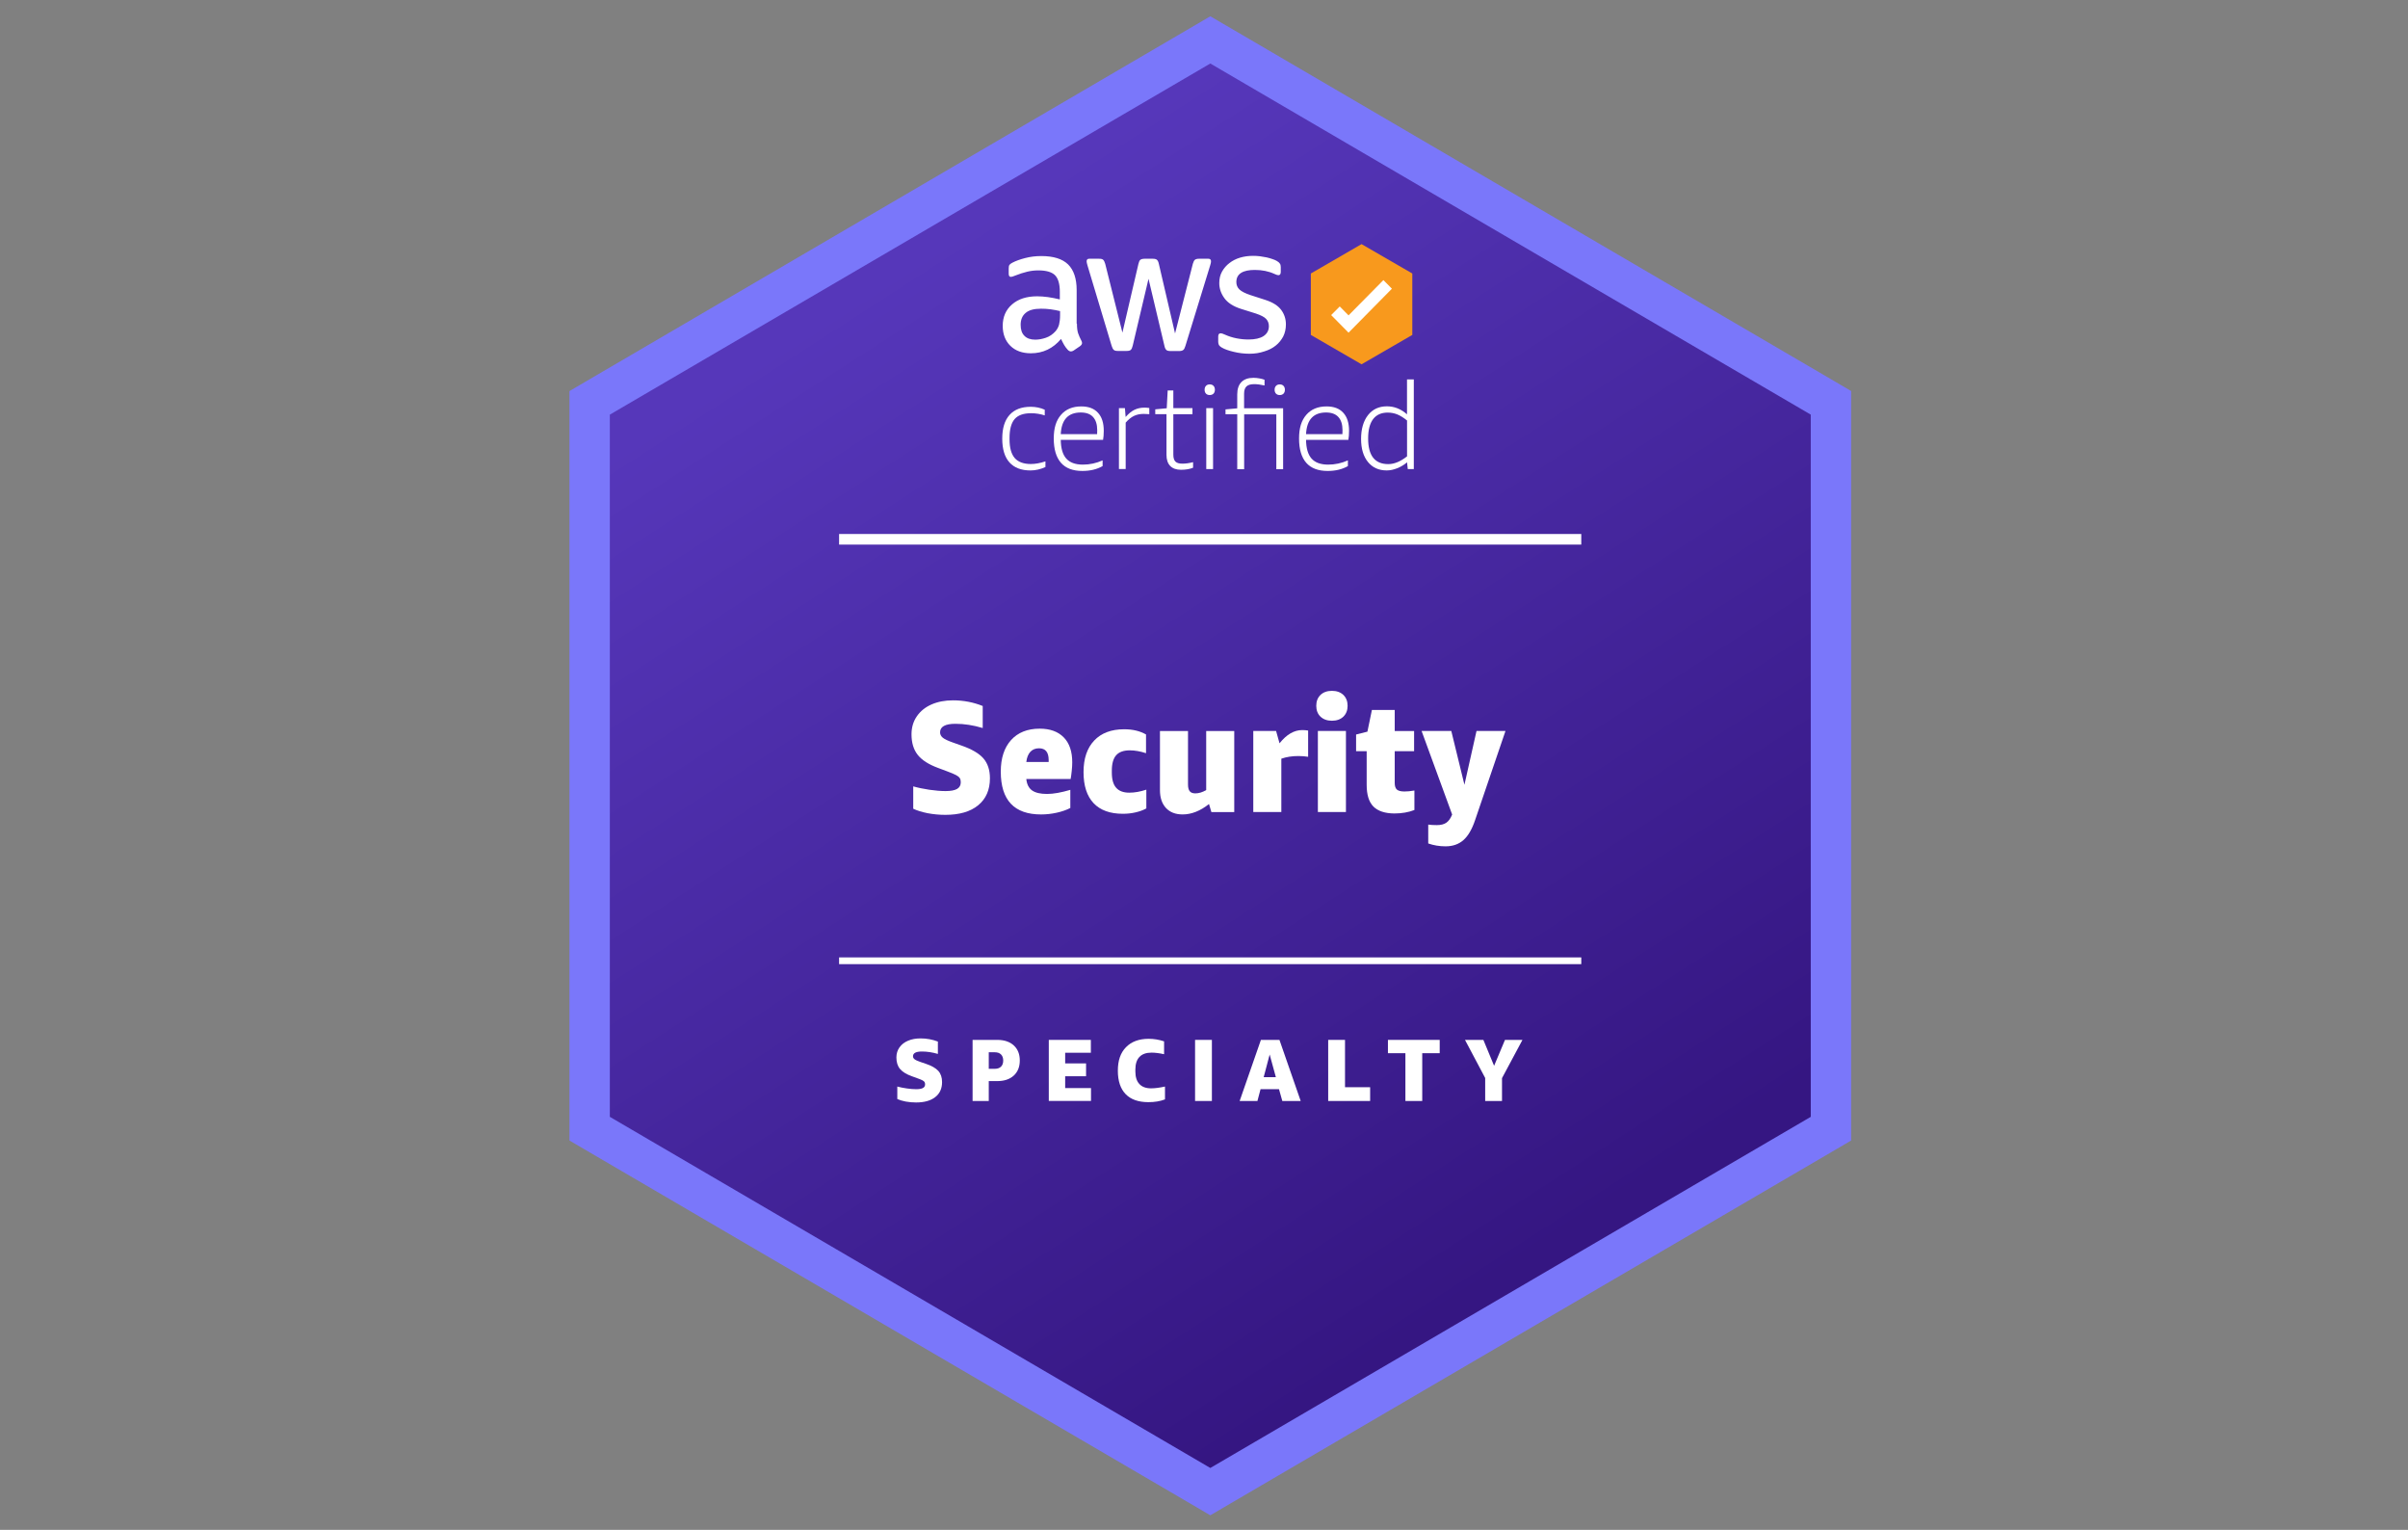 <?xml version="1.0" encoding="UTF-8"?> <svg xmlns="http://www.w3.org/2000/svg" width="148" height="94" viewBox="0 0 148 94" fill="none"><rect x="0" y="0" width="148" height="94" fill="#808080" stroke="none"/><path d="M112.215 69.163V24.941L74.387 2.827L36.562 24.941V69.163L74.387 91.277L112.215 69.163Z" fill="url(#paint0_linear_11030_42646)"></path><path d="M83.683 15L80.566 16.805V18.692V20.579L83.683 22.384L86.803 20.579V18.692V16.805L83.683 15Z" fill="#F8991D"></path><path d="M82.884 20.441L81.816 19.36L82.343 18.83L82.884 19.378L85.026 17.21L85.549 17.739L82.884 20.441Z" fill="white"></path><path d="M66.191 19.901C66.191 20.137 66.216 20.331 66.26 20.469C66.309 20.61 66.374 20.763 66.461 20.93C66.492 20.98 66.504 21.033 66.504 21.077C66.504 21.14 66.467 21.205 66.383 21.268L65.987 21.538C65.931 21.575 65.873 21.594 65.823 21.594C65.761 21.594 65.696 21.563 65.634 21.503C65.544 21.406 65.47 21.306 65.408 21.202C65.346 21.093 65.281 20.973 65.213 20.826C64.721 21.412 64.102 21.707 63.359 21.707C62.83 21.707 62.406 21.553 62.096 21.246C61.787 20.939 61.629 20.532 61.629 20.021C61.629 19.478 61.818 19.037 62.202 18.704C62.585 18.372 63.096 18.206 63.746 18.206C63.96 18.206 64.183 18.225 64.415 18.256C64.647 18.288 64.888 18.338 65.139 18.397V17.93C65.139 17.444 65.037 17.106 64.842 16.909C64.641 16.711 64.3 16.614 63.814 16.614C63.594 16.614 63.365 16.639 63.133 16.695C62.901 16.752 62.672 16.824 62.452 16.912C62.35 16.956 62.276 16.981 62.233 16.993C62.189 17.006 62.158 17.012 62.13 17.012C62.041 17.012 61.997 16.949 61.997 16.814V16.501C61.997 16.398 62.01 16.322 62.041 16.279C62.072 16.235 62.13 16.188 62.217 16.144C62.437 16.028 62.703 15.934 63.013 15.855C63.322 15.774 63.65 15.733 63.997 15.733C64.749 15.733 65.297 15.906 65.65 16.25C65.996 16.595 66.173 17.119 66.173 17.82V19.889H66.191V19.901ZM63.629 20.87C63.836 20.87 64.052 20.832 64.278 20.754C64.504 20.679 64.709 20.538 64.879 20.347C64.981 20.224 65.055 20.09 65.093 19.939C65.13 19.786 65.154 19.601 65.154 19.384V19.115C64.972 19.071 64.777 19.033 64.576 19.005C64.374 18.977 64.179 18.968 63.981 18.968C63.557 18.968 63.251 19.049 63.04 19.225C62.833 19.397 62.731 19.638 62.731 19.958C62.731 20.259 62.805 20.481 62.963 20.635C63.118 20.795 63.341 20.87 63.629 20.87ZM68.695 21.563C68.581 21.563 68.507 21.544 68.457 21.5C68.408 21.462 68.361 21.371 68.324 21.252L66.841 16.316C66.804 16.188 66.786 16.106 66.786 16.059C66.786 15.956 66.835 15.899 66.937 15.899H67.556C67.677 15.899 67.758 15.918 67.801 15.962C67.85 16 67.891 16.09 67.928 16.21L68.986 20.437L69.971 16.21C70.002 16.081 70.039 16 70.091 15.962C70.141 15.924 70.231 15.899 70.345 15.899H70.85C70.971 15.899 71.051 15.918 71.104 15.962C71.153 16 71.2 16.09 71.224 16.21L72.221 20.488L73.314 16.21C73.351 16.081 73.394 16 73.441 15.962C73.49 15.924 73.574 15.899 73.685 15.899H74.273C74.375 15.899 74.431 15.95 74.431 16.059C74.431 16.09 74.425 16.122 74.419 16.163C74.412 16.2 74.4 16.253 74.375 16.322L72.856 21.259C72.818 21.387 72.775 21.469 72.722 21.506C72.673 21.544 72.589 21.569 72.484 21.569H71.942C71.822 21.569 71.741 21.55 71.689 21.506C71.639 21.462 71.593 21.378 71.568 21.249L70.59 17.131L69.618 21.243C69.587 21.371 69.55 21.453 69.497 21.5C69.445 21.547 69.358 21.563 69.243 21.563H68.695ZM76.802 21.735C76.474 21.735 76.146 21.697 75.83 21.619C75.514 21.544 75.27 21.459 75.106 21.362C75.004 21.306 74.936 21.24 74.911 21.183C74.886 21.127 74.874 21.061 74.874 21.005V20.679C74.874 20.544 74.923 20.481 75.019 20.481C75.056 20.481 75.094 20.488 75.134 20.5C75.171 20.513 75.23 20.538 75.292 20.563C75.505 20.66 75.74 20.735 75.985 20.785C76.239 20.835 76.483 20.86 76.737 20.86C77.133 20.86 77.443 20.792 77.659 20.651C77.873 20.509 77.988 20.306 77.988 20.043C77.988 19.864 77.932 19.717 77.817 19.594C77.703 19.472 77.489 19.366 77.18 19.262L76.263 18.974C75.802 18.826 75.462 18.61 75.254 18.322C75.047 18.04 74.939 17.727 74.939 17.394C74.939 17.125 74.994 16.89 75.109 16.686C75.224 16.482 75.375 16.304 75.564 16.163C75.753 16.015 75.966 15.906 76.22 15.83C76.474 15.755 76.737 15.721 77.016 15.721C77.155 15.721 77.3 15.727 77.44 15.746C77.585 15.765 77.718 15.79 77.848 15.815C77.975 15.846 78.093 15.877 78.207 15.918C78.322 15.956 78.409 15.993 78.474 16.034C78.563 16.084 78.625 16.137 78.662 16.194C78.7 16.244 78.718 16.316 78.718 16.404V16.705C78.718 16.84 78.668 16.909 78.573 16.909C78.523 16.909 78.439 16.883 78.334 16.833C77.975 16.667 77.57 16.586 77.124 16.586C76.765 16.586 76.48 16.642 76.285 16.764C76.09 16.887 75.988 17.072 75.988 17.332C75.988 17.51 76.05 17.664 76.177 17.786C76.304 17.908 76.536 18.027 76.87 18.137L77.765 18.425C78.22 18.573 78.548 18.776 78.743 19.04C78.938 19.303 79.034 19.601 79.034 19.933C79.034 20.209 78.978 20.456 78.87 20.672C78.755 20.889 78.603 21.08 78.409 21.233C78.213 21.393 77.978 21.509 77.709 21.591C77.418 21.688 77.124 21.735 76.802 21.735Z" fill="white"></path><path d="M64.255 28.696C63.952 28.834 63.646 28.906 63.336 28.906C62.767 28.906 62.336 28.74 62.042 28.411C61.748 28.082 61.6 27.596 61.6 26.954C61.6 26.311 61.748 25.832 62.048 25.496C62.349 25.161 62.782 24.995 63.352 24.995C63.655 24.995 63.943 25.054 64.212 25.174V25.524C63.943 25.437 63.664 25.39 63.373 25.39C62.906 25.39 62.572 25.509 62.361 25.75C62.154 25.991 62.048 26.377 62.048 26.907V26.997C62.048 27.515 62.154 27.894 62.364 28.142C62.575 28.386 62.906 28.511 63.358 28.511C63.627 28.511 63.927 28.458 64.255 28.348V28.696Z" fill="white"></path><path d="M65.196 27.022C65.202 27.542 65.314 27.928 65.533 28.175C65.753 28.423 66.094 28.548 66.555 28.548C66.976 28.548 67.381 28.461 67.768 28.288V28.639C67.421 28.837 67.007 28.937 66.524 28.937C65.939 28.937 65.502 28.771 65.208 28.436C64.914 28.1 64.766 27.602 64.766 26.944C64.766 26.286 64.914 25.834 65.211 25.489C65.508 25.145 65.923 24.972 66.459 24.972C66.904 24.972 67.248 25.101 67.483 25.361C67.722 25.618 67.839 25.988 67.839 26.471C67.839 26.693 67.824 26.881 67.796 27.028H65.196V27.022ZM66.425 25.345C65.651 25.345 65.239 25.79 65.196 26.677H67.431C67.437 26.608 67.437 26.527 67.437 26.433C67.437 26.076 67.35 25.806 67.18 25.621C67.013 25.436 66.759 25.345 66.425 25.345Z" fill="white"></path><path d="M68.772 28.823V25.078H69.14L69.183 25.62C69.369 25.41 69.552 25.263 69.731 25.178C69.911 25.091 70.112 25.047 70.338 25.047C70.421 25.047 70.52 25.053 70.638 25.069V25.448C70.511 25.439 70.397 25.432 70.291 25.432C70.065 25.432 69.867 25.473 69.691 25.558C69.517 25.642 69.35 25.78 69.186 25.968V28.82H68.772V28.823Z" fill="white"></path><path d="M73.329 28.739C73.121 28.824 72.874 28.865 72.586 28.865C72.298 28.865 72.075 28.786 71.923 28.63C71.772 28.473 71.694 28.247 71.694 27.95V25.448H71.004V25.151L71.71 25.085L71.768 23.991H72.115V25.079H73.291V25.452H72.115V27.931C72.115 28.134 72.159 28.279 72.245 28.363C72.332 28.448 72.474 28.489 72.675 28.489C72.877 28.489 73.093 28.457 73.329 28.398V28.739Z" fill="white"></path><path d="M74.353 24.273C74.254 24.273 74.176 24.242 74.121 24.186C74.065 24.126 74.037 24.048 74.037 23.948C74.037 23.847 74.065 23.769 74.121 23.709C74.176 23.65 74.254 23.618 74.353 23.618C74.452 23.618 74.529 23.65 74.585 23.709C74.641 23.769 74.669 23.847 74.669 23.948C74.669 24.048 74.641 24.126 74.585 24.186C74.526 24.242 74.449 24.273 74.353 24.273ZM74.139 28.824V25.079H74.557V28.824H74.139Z" fill="white"></path><path d="M76.043 28.825V25.452H75.322V25.155L76.043 25.089V24.233C76.043 23.901 76.13 23.647 76.3 23.475C76.471 23.302 76.718 23.215 77.037 23.215C77.155 23.215 77.275 23.227 77.402 23.249C77.526 23.271 77.635 23.299 77.721 23.334V23.685C77.477 23.631 77.266 23.603 77.09 23.603C76.87 23.603 76.709 23.65 76.613 23.741C76.514 23.832 76.464 23.982 76.464 24.192V25.086H78.863V28.831H78.445V25.459H76.468V28.831H76.043V28.825ZM78.656 24.274C78.557 24.274 78.48 24.243 78.424 24.186C78.368 24.127 78.34 24.048 78.34 23.948C78.34 23.848 78.368 23.769 78.424 23.71C78.48 23.65 78.557 23.619 78.656 23.619C78.755 23.619 78.832 23.65 78.888 23.71C78.944 23.769 78.972 23.848 78.972 23.948C78.972 24.048 78.944 24.127 78.888 24.186C78.829 24.243 78.752 24.274 78.656 24.274Z" fill="white"></path><path d="M80.272 27.022C80.278 27.542 80.39 27.928 80.609 28.175C80.829 28.423 81.17 28.548 81.631 28.548C82.052 28.548 82.457 28.461 82.844 28.288V28.639C82.498 28.837 82.083 28.937 81.6 28.937C81.015 28.937 80.579 28.771 80.284 28.436C79.99 28.1 79.842 27.602 79.842 26.944C79.842 26.286 79.99 25.834 80.287 25.489C80.585 25.145 80.999 24.972 81.535 24.972C81.981 24.972 82.324 25.101 82.559 25.361C82.798 25.618 82.915 25.988 82.915 26.471C82.915 26.693 82.9 26.881 82.872 27.028H80.272V27.022ZM81.501 25.345C80.727 25.345 80.315 25.79 80.272 26.677H82.507C82.513 26.608 82.513 26.527 82.513 26.433C82.513 26.076 82.426 25.806 82.256 25.621C82.086 25.436 81.835 25.345 81.501 25.345Z" fill="white"></path><path d="M86.524 28.824L86.48 28.407C86.298 28.561 86.097 28.683 85.874 28.771C85.651 28.861 85.437 28.905 85.23 28.905C84.744 28.905 84.36 28.733 84.078 28.388C83.797 28.044 83.654 27.57 83.654 26.968C83.654 26.367 83.797 25.865 84.081 25.505C84.366 25.145 84.753 24.966 85.242 24.966C85.697 24.966 86.109 25.129 86.477 25.458V23.314H86.895V28.824H86.524ZM85.326 28.517C85.694 28.517 86.078 28.357 86.48 28.04V25.837C86.273 25.668 86.078 25.546 85.889 25.467C85.7 25.389 85.499 25.351 85.289 25.351C84.895 25.351 84.598 25.486 84.394 25.753C84.19 26.022 84.088 26.417 84.088 26.943C84.088 27.993 84.499 28.517 85.326 28.517Z" fill="white"></path><path d="M74.388 3.902L111.293 25.477V68.623L74.388 90.198L37.482 68.623V25.477L74.388 3.902ZM74.388 1L73.147 1.727L36.241 23.302L35 24.029V70.078L36.241 70.805L73.147 92.379L74.388 93.107L75.629 92.379L112.534 70.805L113.775 70.078V24.026L112.534 23.299L75.629 1.724L74.388 1Z" fill="#7A77FA"></path><path d="M97.188 32.811H51.572V33.462H97.188V32.811Z" fill="white"></path><path d="M97.188 58.827H51.572V59.241H97.188V58.827Z" fill="white"></path><path d="M57.664 47.188C57.082 46.974 56.664 46.708 56.407 46.385C56.15 46.062 56.023 45.639 56.023 45.119C56.023 44.693 56.135 44.323 56.355 44.006C56.574 43.69 56.875 43.449 57.258 43.282C57.639 43.116 58.079 43.032 58.574 43.032C59.215 43.032 59.825 43.148 60.4 43.38V44.733C59.818 44.558 59.261 44.473 58.722 44.473C58.094 44.473 57.779 44.649 57.779 44.997C57.779 45.125 57.834 45.235 57.943 45.326C58.054 45.417 58.255 45.514 58.549 45.617L59.1 45.812C59.728 46.031 60.177 46.294 60.444 46.601C60.71 46.909 60.843 47.316 60.843 47.824C60.843 48.532 60.601 49.084 60.122 49.478C59.642 49.873 58.967 50.068 58.1 50.068C57.729 50.068 57.367 50.033 57.017 49.967C56.667 49.898 56.373 49.808 56.129 49.692V48.319C56.429 48.404 56.76 48.472 57.122 48.526C57.484 48.579 57.819 48.607 58.116 48.607C58.435 48.607 58.67 48.563 58.822 48.476C58.973 48.388 59.051 48.253 59.051 48.065C59.051 47.962 59.032 47.877 58.992 47.814C58.952 47.748 58.874 47.686 58.763 47.626C58.648 47.564 58.462 47.485 58.199 47.388L57.664 47.188Z" fill="white"></path><path d="M63.079 47.865C63.11 48.188 63.228 48.419 63.432 48.567C63.636 48.711 63.943 48.783 64.354 48.783C64.744 48.783 65.221 48.698 65.784 48.532V49.645C65.552 49.767 65.274 49.864 64.949 49.936C64.624 50.008 64.305 50.043 63.986 50.043C62.336 50.043 61.51 49.165 61.51 47.413C61.51 46.589 61.72 45.941 62.141 45.474C62.562 45.007 63.15 44.772 63.902 44.772C64.537 44.772 65.029 44.95 65.379 45.307C65.729 45.665 65.902 46.175 65.902 46.84C65.902 46.987 65.893 47.163 65.871 47.367C65.849 47.57 65.828 47.736 65.803 47.865H63.079ZM63.859 45.978C63.639 45.978 63.463 46.05 63.327 46.194C63.194 46.339 63.11 46.548 63.079 46.818H64.453V46.702C64.453 46.219 64.258 45.978 63.859 45.978Z" fill="white"></path><path d="M70.456 49.673C70.267 49.777 70.047 49.858 69.796 49.915C69.546 49.974 69.285 50.002 69.016 50.002C68.227 50.002 67.626 49.786 67.215 49.351C66.803 48.915 66.596 48.279 66.596 47.442C66.596 46.605 66.816 45.963 67.252 45.502C67.688 45.041 68.301 44.809 69.091 44.809C69.617 44.809 70.066 44.916 70.437 45.129V46.279C70.081 46.163 69.75 46.104 69.437 46.104C69.06 46.104 68.781 46.204 68.602 46.405C68.425 46.605 68.335 46.919 68.335 47.342V47.476C68.335 47.896 68.425 48.207 68.602 48.404C68.778 48.605 69.047 48.705 69.409 48.705C69.74 48.705 70.087 48.642 70.456 48.52V49.673Z" fill="white"></path><path d="M74.453 49.895L74.308 49.403C73.769 49.829 73.228 50.042 72.686 50.042C72.246 50.042 71.903 49.908 71.658 49.641C71.414 49.375 71.293 49.008 71.293 48.544V44.918H73.017V48.196C73.017 48.391 73.051 48.529 73.122 48.616C73.194 48.704 73.308 48.748 73.466 48.748C73.686 48.748 73.909 48.679 74.135 48.544V44.918H75.859V49.898H74.453V49.895Z" fill="white"></path><path d="M80.406 46.501C80.211 46.47 80.01 46.454 79.8 46.454C79.416 46.454 79.066 46.507 78.753 46.617V49.895H77.029V44.915H78.431L78.642 45.671C79.075 45.128 79.54 44.859 80.035 44.859C80.162 44.859 80.286 44.868 80.4 44.887V46.501H80.406Z" fill="white"></path><path d="M81.863 44.285C81.569 44.285 81.337 44.2 81.16 44.034C80.987 43.868 80.9 43.645 80.9 43.367C80.9 43.088 80.987 42.868 81.16 42.699C81.334 42.533 81.569 42.448 81.863 42.448C82.157 42.448 82.389 42.533 82.566 42.699C82.739 42.868 82.826 43.091 82.826 43.367C82.826 43.642 82.739 43.865 82.566 44.034C82.389 44.203 82.154 44.285 81.863 44.285ZM80.999 49.895V44.915H82.724V49.895H80.999Z" fill="white"></path><path d="M86.932 49.77C86.57 49.911 86.158 49.983 85.694 49.983C85.112 49.977 84.685 49.833 84.409 49.554C84.134 49.275 83.998 48.83 83.998 48.225V46.157H83.348V45.132L84.044 44.956L84.32 43.621H85.722V44.919H86.913V46.157H85.722V48.109C85.722 48.303 85.768 48.438 85.858 48.517C85.951 48.595 86.106 48.632 86.325 48.632C86.496 48.632 86.697 48.614 86.932 48.573V49.77Z" fill="white"></path><path d="M88.317 50.698C88.562 50.698 88.757 50.648 88.899 50.547C89.041 50.447 89.159 50.281 89.252 50.049L87.373 44.912H89.199L90.007 48.219L90.75 44.912H92.53L90.66 50.397C90.471 50.958 90.233 51.365 89.945 51.619C89.657 51.873 89.292 52.002 88.846 52.002C88.466 52.002 88.113 51.942 87.782 51.826V50.666C87.918 50.688 88.097 50.698 88.317 50.698Z" fill="white"></path><path d="M56.053 66.132C55.716 66.013 55.471 65.863 55.32 65.684C55.168 65.505 55.094 65.267 55.094 64.976C55.094 64.738 55.159 64.531 55.286 64.352C55.413 64.174 55.589 64.039 55.812 63.945C56.035 63.851 56.292 63.804 56.58 63.804C56.954 63.804 57.31 63.87 57.644 63.998V64.757C57.307 64.659 56.979 64.609 56.666 64.609C56.298 64.609 56.115 64.706 56.115 64.901C56.115 64.973 56.146 65.035 56.211 65.085C56.276 65.136 56.394 65.189 56.564 65.249L56.886 65.358C57.254 65.48 57.514 65.628 57.669 65.8C57.824 65.972 57.901 66.201 57.901 66.487C57.901 66.885 57.762 67.192 57.48 67.411C57.202 67.63 56.809 67.74 56.301 67.74C56.084 67.74 55.874 67.721 55.669 67.684C55.465 67.646 55.292 67.593 55.15 67.53V66.762C55.323 66.809 55.518 66.847 55.731 66.878C55.945 66.91 56.137 66.925 56.313 66.925C56.499 66.925 56.635 66.9 56.725 66.853C56.815 66.803 56.858 66.728 56.858 66.624C56.858 66.568 56.846 66.521 56.824 66.483C56.799 66.446 56.756 66.411 56.691 66.377C56.626 66.342 56.514 66.298 56.363 66.245L56.053 66.132Z" fill="white"></path><path d="M60.771 66.43V67.649H59.777V63.895H61.297C61.721 63.895 62.059 64.008 62.306 64.233C62.554 64.459 62.678 64.769 62.678 65.161C62.678 65.553 62.554 65.863 62.306 66.089C62.059 66.314 61.721 66.427 61.297 66.427H60.771V66.43ZM60.771 65.672H61.145C61.309 65.672 61.436 65.628 61.526 65.537C61.616 65.446 61.659 65.321 61.659 65.164C61.659 65.007 61.616 64.882 61.526 64.791C61.436 64.7 61.309 64.656 61.145 64.656H60.771V65.672Z" fill="white"></path><path d="M64.461 67.649V63.895H67.046V64.685H65.467V65.34H66.751V66.129H65.467V66.856H67.055V67.646H64.461V67.649Z" fill="white"></path><path d="M71.599 67.552C71.308 67.665 70.968 67.721 70.584 67.721C69.971 67.721 69.504 67.558 69.185 67.229C68.866 66.9 68.705 66.421 68.705 65.787C68.705 65.154 68.872 64.684 69.207 64.343C69.541 64.001 70.005 63.829 70.599 63.829C70.927 63.829 71.243 63.882 71.547 63.985V64.775C71.246 64.709 70.989 64.678 70.776 64.678C70.448 64.678 70.2 64.766 70.033 64.941C69.866 65.117 69.782 65.377 69.782 65.718V65.838C69.782 66.173 69.863 66.43 70.027 66.605C70.188 66.781 70.429 66.872 70.745 66.872C70.986 66.872 71.271 66.834 71.602 66.762V67.552H71.599Z" fill="white"></path><path d="M73.451 67.649V63.895H74.485V67.649H73.451Z" fill="white"></path><path d="M78.813 67.649L78.609 66.922H77.476L77.284 67.649H76.191L77.498 63.895H78.637L79.943 67.649H78.813ZM77.668 66.186H78.417L78.036 64.794L77.668 66.186Z" fill="white"></path><path d="M81.633 67.649V63.895H82.667V66.803H84.211V67.649H81.633Z" fill="white"></path><path d="M86.379 67.649V64.713H85.305V63.895H88.487V64.713H87.413V67.649H86.379Z" fill="white"></path><path d="M91.282 67.649V66.236L90.041 63.895H91.171L91.83 65.487L92.499 63.895H93.573L92.316 66.245V67.649H91.282Z" fill="white"></path><defs><linearGradient id="paint0_linear_11030_42646" x1="51.206" y1="10.164" x2="96.147" y2="79.914" gradientUnits="userSpaceOnUse"><stop offset="0.09" stop-color="#5637BA"></stop><stop offset="0.96" stop-color="#351682"></stop></linearGradient></defs></svg> 